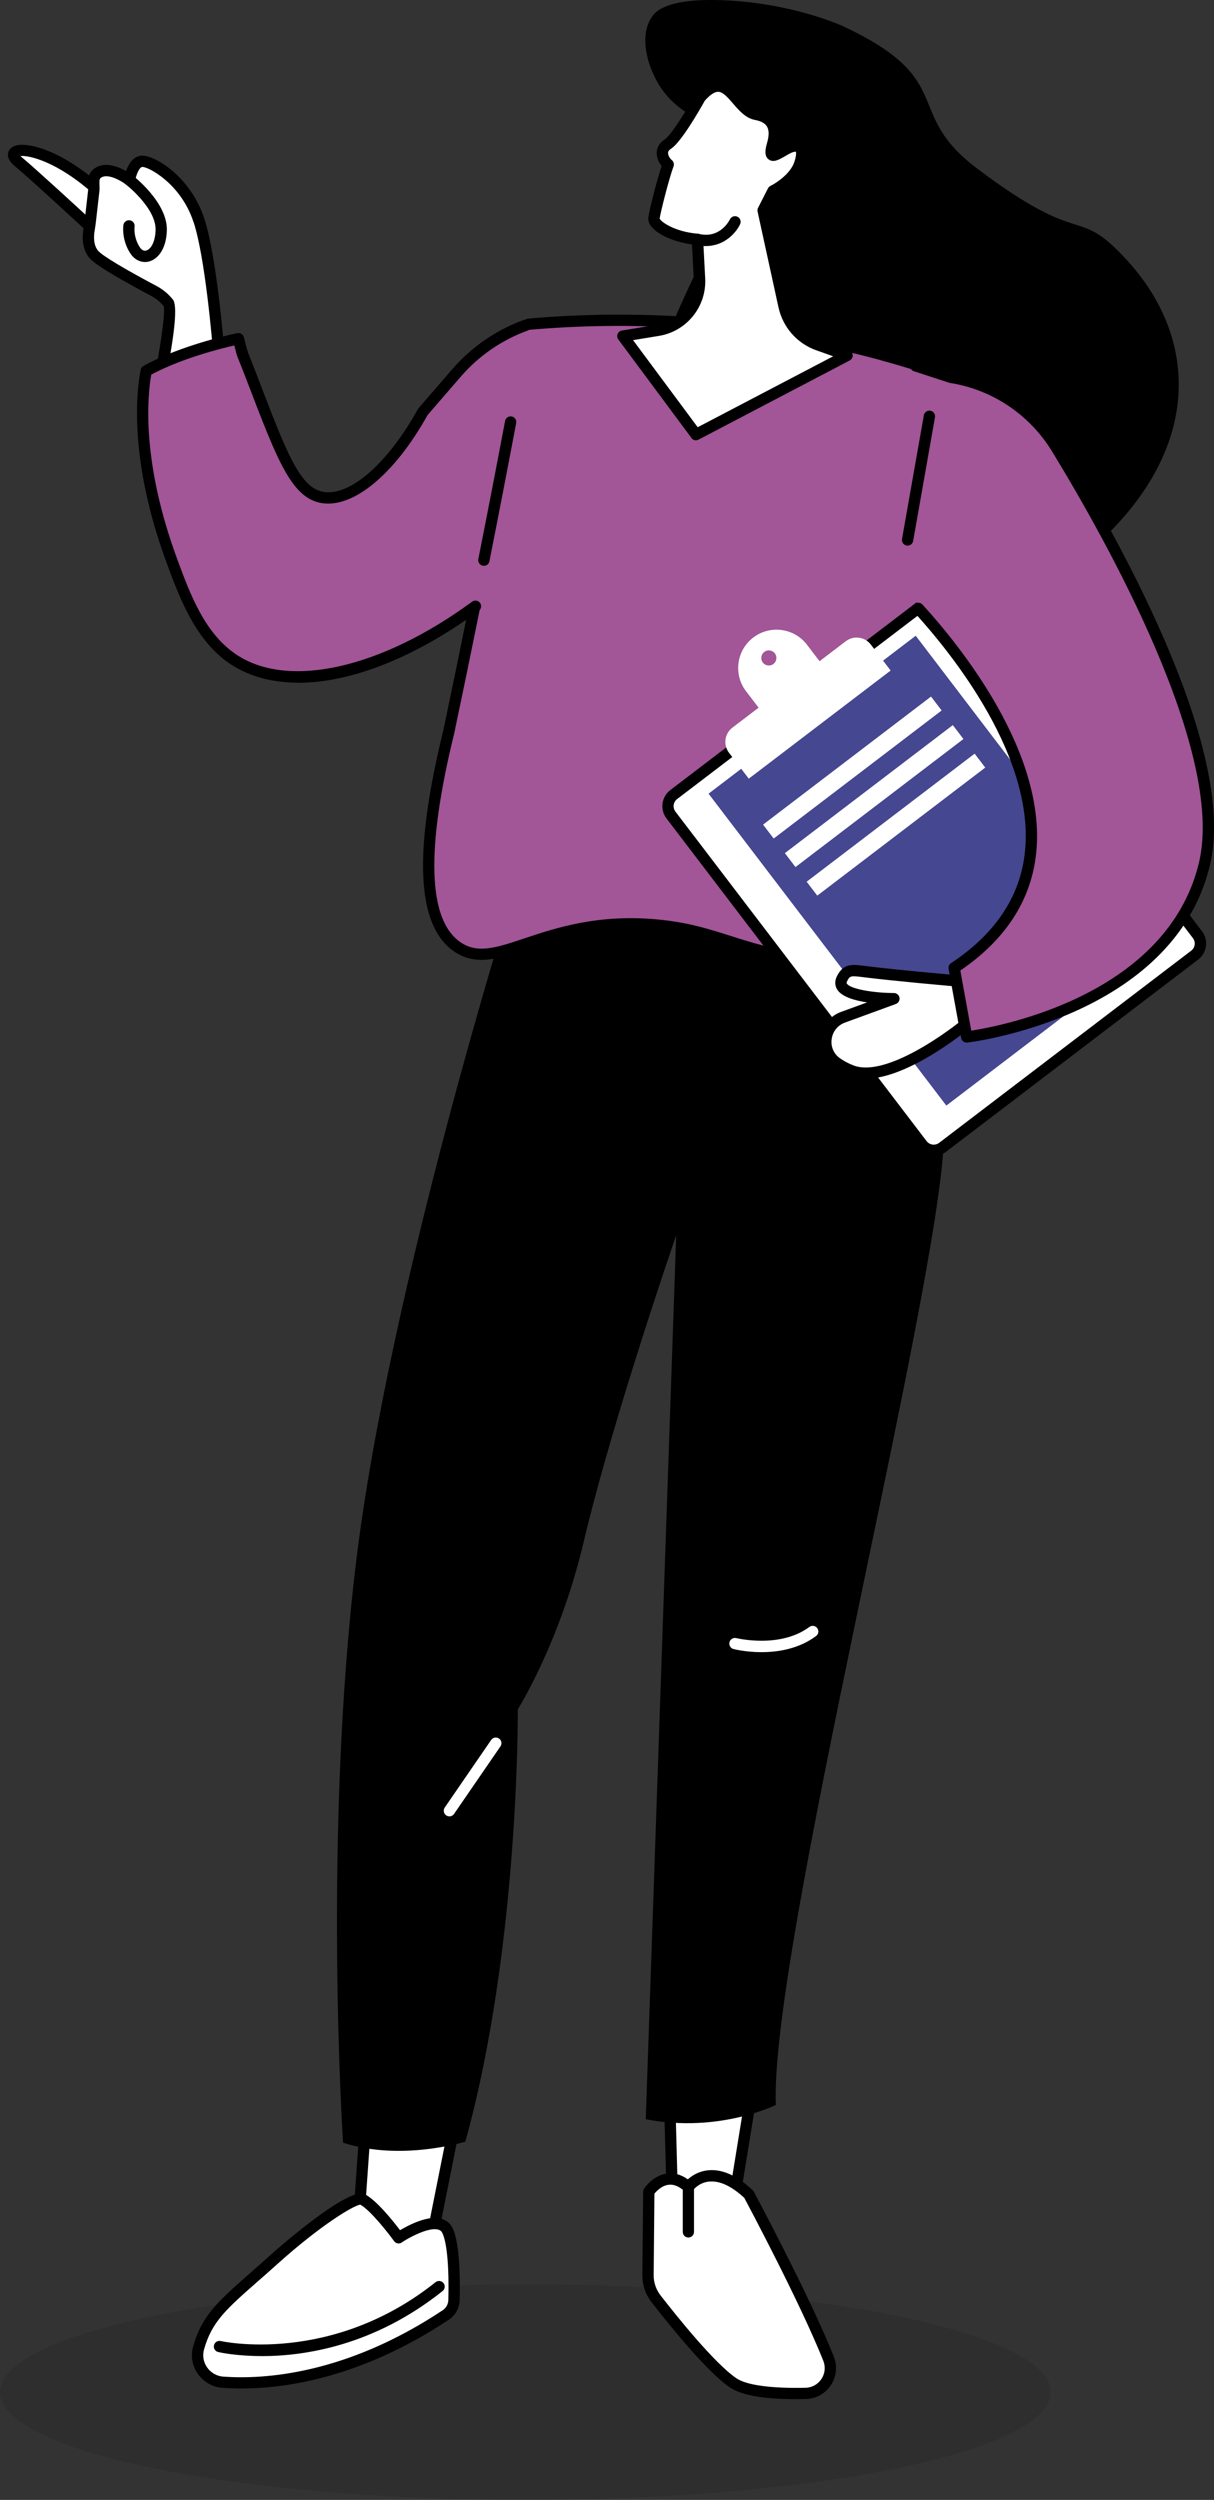 <?xml version="1.0" encoding="UTF-8"?>
<svg xmlns="http://www.w3.org/2000/svg" id="Layer_2" viewBox="0 0 270.45 556.89">
  <rect x="0" y="0" width="270.45" height="556.89" fill="#333333" stroke="none"/>
  <defs>
    <style>.cls-1{fill:#a25597;}.cls-1,.cls-2,.cls-3,.cls-4,.cls-5{stroke-width:0px;}.cls-3{fill:#fff;}.cls-4{fill:#454790;}.cls-5{opacity:.1;}</style>
  </defs>
  <g id="Layer_1-2">
    <ellipse class="cls-5" cx="117.04" cy="532.88" rx="117.04" ry="24.01"></ellipse>
    <path class="cls-2" d="m159.42,28.18c-1.8-.73-8.3-2.72-12.3-8.79-2.83-4.29-4.96-11.46-1.76-15.82.8-1.09,3.42-4.02,15.82-3.51,15.71.64,26.76,5.84,26.76,5.84,25.6,12.05,13.05,19.01,29.62,31.55,24.39,18.46,21.96,7.85,33.58,20.6,18.88,20.71,16.11,50.73-21.05,73.89-25.09,15.64-60.14,6.61-77.92-12.99-29.02-32,28.9-81.91,7.25-90.77Z"></path>
    <polygon class="cls-3" points="149.09 464.68 150 498.55 161.96 499.84 167.88 463.4 149.09 464.68"></polygon>
    <path class="cls-2" d="m161.83,501.09l-11.96-1.29c-.63-.07-1.11-.59-1.12-1.22l-.91-33.86c-.02-.67.5-1.24,1.17-1.29l18.79-1.29c.38-.03.76.12,1.02.41.26.28.37.67.31,1.05l-5.92,36.44c-.1.61-.63,1.06-1.24,1.06-.05,0-.09,0-.14,0Zm-11.44-35.23l.85,31.56,9.68,1.05,5.47-33.7-16,1.1Z"></path>
    <polygon class="cls-3" points="81.23 475.8 79.32 502.77 95.12 504.06 100.77 475.8 81.23 475.8"></polygon>
    <path class="cls-2" d="m95.02,505.32l-15.8-1.29c-.69-.06-1.2-.66-1.15-1.34l1.91-26.97c.05-.66.59-1.17,1.26-1.17h19.54c.38,0,.73.17.97.46.24.29.33.67.26,1.04l-5.64,28.26c-.12.59-.64,1.01-1.23,1.01-.03,0-.07,0-.1,0Zm-12.62-28.26l-1.74,24.56,13.45,1.1,5.12-25.66h-16.83Z"></path>
    <path class="cls-3" d="m99.35,515.68c1.1-.73,1.76-1.96,1.8-3.27.1-3.96.12-12.39-1.48-15.55-2.12-4.2-10.86,1.66-10.86,1.66,0,0-5.11-7.09-8.11-8.58-1.55-.77-10.62,5.27-19.76,13.5-10.02,9.02-14.54,11.9-16.7,19.67-1.01,3.65,1.67,7.32,5.44,7.59,9.2.66,27.77-.44,49.67-15.01Z"></path>
    <path class="cls-2" d="m49.59,531.94c-2.21-.16-4.21-1.29-5.5-3.11-1.26-1.78-1.65-3.99-1.07-6.07,1.92-6.91,5.54-10.09,12.74-16.43,1.32-1.16,2.76-2.43,4.33-3.85.17-.16,17.36-15.57,21.16-13.69,2.59,1.29,6.29,5.94,7.87,8.02,1.96-1.17,6.18-3.35,9.13-2.58,1.13.3,2.01,1,2.54,2.04,1.68,3.34,1.73,11.56,1.61,16.15-.05,1.73-.93,3.34-2.36,4.29-19.32,12.85-36.14,15.36-46.31,15.36-1.53,0-2.92-.06-4.14-.14Zm39.92-32.39c-.56.38-1.32.24-1.72-.31-1.35-1.86-5.27-6.88-7.52-8.12-1.54.16-8.99,4.68-18.49,13.24-1.59,1.43-3.03,2.7-4.36,3.86-7.04,6.19-10.26,9.02-11.98,15.21-.37,1.35-.12,2.78.7,3.95.85,1.2,2.16,1.95,3.62,2.05,8.98.64,27.27-.43,48.88-14.8.75-.5,1.21-1.34,1.24-2.26.19-7.31-.31-12.9-1.35-14.96-.2-.4-.49-.63-.93-.74-.22-.06-.47-.09-.73-.09-2.13,0-5.53,1.73-7.37,2.96Z"></path>
    <path class="cls-2" d="m58.31,524.86c9.61,0,25.05-2.34,40.29-14.5.54-.43.63-1.23.2-1.77-.44-.54-1.23-.63-1.77-.2-23.23,18.54-47.6,13.17-47.85,13.11-.68-.16-1.35.26-1.51.94-.16.68.26,1.35.94,1.51.39.09,4.03.9,9.69.9Z"></path>
    <path class="cls-3" d="m144.37,506.78l.17-18.54s3.72-5.62,8.81-1.05c0,0,4.71-6.61,13.46,1.63,0,0,12.31,22.94,17.76,36.59,1.46,3.65-1.15,7.66-5.08,7.75-5.65.13-12.95-.17-16.14-2.32-4.97-3.36-13.49-13.96-17.2-18.74-1.18-1.52-1.81-3.39-1.79-5.31Z"></path>
    <path class="cls-2" d="m162.65,531.87c-4.98-3.37-13.09-13.35-17.49-19.01-1.35-1.73-2.08-3.9-2.06-6.1l.18-18.54c0-.24.07-.48.21-.68.08-.12,1.99-2.96,5.11-3.36,1.57-.2,3.13.23,4.63,1.3.88-.79,2.4-1.81,4.54-2.02,3.12-.31,6.45,1.19,9.91,4.44.1.09.18.2.25.32.12.23,12.4,23.16,17.82,36.72.84,2.11.6,4.5-.65,6.39-1.26,1.9-3.29,3.03-5.57,3.08-.79.02-1.55.03-2.28.03-7.16,0-12.06-.86-14.58-2.57Zm-4.59-45.91c-2.37.21-3.63,1.89-3.68,1.96-.21.29-.53.48-.89.52-.36.04-.71-.07-.98-.31-1.23-1.1-2.43-1.59-3.58-1.44-1.53.19-2.69,1.43-3.14,1.98l-.17,18.13c-.02,1.63.53,3.24,1.53,4.53,3.46,4.46,12.04,15.18,16.91,18.47,2.27,1.54,7.75,2.28,15.4,2.11,1.44-.03,2.73-.75,3.53-1.95.81-1.22.96-2.71.42-4.07-5.1-12.78-16.43-34.08-17.6-36.28-2.83-2.62-5.44-3.84-7.74-3.63Z"></path>
    <path class="cls-2" d="m153.35,498.44c.69,0,1.26-.56,1.26-1.26v-9.99c0-.7-.56-1.26-1.25-1.26-.69,0-1.26.56-1.26,1.26v9.99c0,.7.56,1.26,1.25,1.26h0Z"></path>
    <path class="cls-2" d="m76.43,477.33s-4.51-68.08,2.89-129.32c7.4-61.24,34.92-148.69,34.92-148.69,0,0,29.61-1.34,51.17,1.55,21.56,2.9,30.09-.08,30.09-.08,0,0,16.09,18.42,14.78,53.06-1.31,34.64-38.86,180.75-37.44,215.05,0,0-12.63,6.35-28.98,3.19l6.78-196.92s-14.03,40.54-20.61,68.31c-5.37,22.64-14.68,37.29-14.68,37.29,0,0,.4,52.63-11.68,96.31,0,0-14.27,4.46-27.23.24Z"></path>
    <path class="cls-3" d="m100.11,404.63c.4,0,.79-.19,1.04-.55l10.34-15.05c.39-.57.25-1.36-.32-1.75-.57-.39-1.36-.25-1.75.32l-10.34,15.05c-.39.57-.25,1.36.32,1.75.22.15.47.22.71.22Z"></path>
    <path class="cls-3" d="m169.64,368.04c3.65,0,8.29-.71,12.16-3.59.56-.41.68-1.2.26-1.76-.41-.56-1.2-.68-1.76-.26-6.55,4.86-16.17,2.5-16.26,2.48-.67-.17-1.36.24-1.53.91-.17.67.24,1.36.91,1.53.21.05,2.78.69,6.22.69Z"></path>
    <path class="cls-1" d="m211.37,213.21c-3.51,3.93-10.62,3.24-24.7,1.69-21.99-2.42-25.77-7.39-39.98-8.79-25.33-2.5-35.75,11.07-44.81,4.83-5.51-3.79-10.07-14.59-1.89-47.91,2.66-12.61,5.27-25.36,7.82-38.24,3.52-17.72,6.85-35.25,9.99-52.58,17.6-1.53,32.58-.83,43.92.36,14.8,1.55,26,4.19,30.58,5.34,11.21,2.81,20.82,6.21,29.1,9.54-8.41,12.22-4.21,28.81-12.62,41.02.15,9.28,9.1,77.42,2.58,84.73Z"></path>
    <path class="cls-3" d="m21.25,51.56s-13.38-12.41-17.19-15.57c-4.33-3.6,5.58-4.78,18.28,6.85l-1.09,8.72Z"></path>
    <path class="cls-2" d="m20.39,52.49c-.13-.12-13.4-12.42-17.14-15.53-1.14-.95-1.63-1.91-1.45-2.85.08-.44.4-1.25,1.58-1.64,2.69-.9,10.45.88,19.81,9.45l.48.44-1.47,11.8-1.8-1.67Zm-15.83-17.73c.08.08.17.17.29.27,2.99,2.48,11.65,10.45,15.44,13.95l.7-5.64c-8.25-7.4-14.56-8.78-16.44-8.58Z"></path>
    <path class="cls-3" d="m20.13,49.05c-.08.69-.16,1.37-.29,2.05-.21,1.15-.49,3.93,1.18,5.7,1.62,1.72,9.5,6.01,13.21,7.98,1.27.67,2.39,1.59,3.28,2.72,1.24,1.55-2.13,18-2.13,18l13.51-4.83s-1.62-22.45-4.59-31.57c-2.97-9.12-10.8-13.45-12.82-13.16-2.03.28-2.64,4.17-2.64,4.17,0,0-4.39-3.39-7.05-1.57-1.4.95-.72,2.56-.94,4.11l-.73,6.4Z"></path>
    <path class="cls-2" d="m34.16,85.25c1.45-7.11,2.73-15.56,2.31-17.04-.78-.95-1.72-1.72-2.82-2.31-5.28-2.8-11.91-6.5-13.54-8.23-2.07-2.19-1.74-5.48-1.5-6.79.12-.66.2-1.34.28-1.97l.73-6.44c.05-.36.04-.77.02-1.19-.04-1.15-.09-2.73,1.45-3.79,2.28-1.55,5.21-.4,6.99.61.5-1.41,1.47-3.16,3.24-3.41,2.82-.39,11.1,4.49,14.2,14.02,2.98,9.16,4.58,30.94,4.64,31.86l.07.95-16.52,5.9.45-2.19Zm8.96-35.75c-2.84-8.72-10.26-12.45-11.45-12.31-.68.09-1.37,1.88-1.58,3.12l-.33,2.09-1.68-1.29c-.95-.73-4.02-2.59-5.57-1.53-.34.23-.39.49-.35,1.62.02.49.04,1.05-.04,1.6l-.73,6.41c-.08.67-.17,1.4-.3,2.13-.17.94-.42,3.26.86,4.62,1.05,1.12,5.87,4.01,12.89,7.73,1.44.76,2.67,1.79,3.68,3.04,1,1.25.51,6.91-1.44,16.85l10.51-3.76c-.35-4.36-1.91-22.5-4.45-30.31Z"></path>
    <path class="cls-2" d="m32.29,58.37c.32,0,.64-.04.96-.13,1.79-.5,3.75-2.55,3.92-6.83.24-6.31-7.52-12.27-7.85-12.52-.55-.42-1.34-.31-1.76.24-.42.55-.31,1.34.24,1.76.07.05,7.05,5.42,6.86,10.42-.1,2.74-1.12,4.24-2.07,4.5-.71.2-1.21-.37-1.44-.73-1.48-2.26-1.17-4.56-1.17-4.59.1-.69-.38-1.32-1.06-1.42-.68-.1-1.32.37-1.43,1.05-.02.13-.47,3.25,1.55,6.34.8,1.23,2,1.91,3.26,1.91Z"></path>
    <path class="cls-1" d="m53.11,75.45c-7,1.55-14.76,3.97-20.53,7.18-1.72,8.55-1.21,23.63,5.77,42.49,2.9,7.82,6.3,17.03,13.89,21.93,14.52,9.38,41.06.87,64.88-21.29.23-17.85.45-35.69.68-53.54-6.22,2.12-11.76,5.85-16.06,10.82l-7.52,8.69c-6.75,12.18-15.81,20.55-22.76,19.02-5.68-1.25-8.78-9.37-15-25.62-3.2-8.38-1.98-4.48-3.36-9.68Z"></path>
    <path class="cls-2" d="m201.78,217.39c4.94,0,8.31-.85,10.53-3.34,4.89-5.48,2.22-37.67-.94-70.17-.68-6.98-1.22-12.57-1.31-15.03,4.18-6.27,5.25-13.61,6.28-20.7,1.06-7.26,2.06-14.11,6.1-19.98.22-.31.28-.71.17-1.08-.11-.37-.38-.66-.74-.8-10.01-4.03-19.58-7.16-29.27-9.59-9.63-2.42-20.26-4.27-30.76-5.37-14.56-1.52-29.41-1.65-44.16-.36-.69.06-1.21.67-1.14,1.36.06.69.69,1.21,1.36,1.14,14.59-1.27,29.29-1.15,43.68.36,10.38,1.09,20.89,2.92,30.41,5.31,9.11,2.29,18.13,5.21,27.52,8.92-3.67,6.05-4.68,13-5.67,19.73-1.06,7.26-2.06,14.11-6.1,19.98-.15.22-.23.47-.22.73.04,2.31.58,7.89,1.33,15.62,1.99,20.49,6.14,63.13,1.57,68.25-3.02,3.39-9.43,2.84-23.63,1.27-11.92-1.31-18.44-3.38-24.2-5.21-4.75-1.51-9.23-2.93-15.79-3.58-13.47-1.33-22.96,1.85-29.89,4.16-6.33,2.12-10.51,3.51-14.33.88-7.27-5-7.74-20.67-1.38-46.57,1.91-9.06,3.8-18.22,5.62-27.25.14-.68-.3-1.35-.98-1.48-.68-.14-1.34.3-1.48.98-1.82,9.02-3.71,18.17-5.61,27.18-6.72,27.36-5.93,43.47,2.41,49.2,4.86,3.34,10.02,1.61,16.56-.57,7.09-2.37,15.91-5.32,28.85-4.05,6.3.62,10.46,1.94,15.28,3.47,5.87,1.86,12.52,3.97,24.69,5.32,6.26.69,11.27,1.24,15.25,1.24Z"></path>
    <path class="cls-2" d="m107.8,126.05c.59,0,1.11-.41,1.23-1.01,2.03-10.22,4.03-20.58,5.96-30.8.13-.68-.32-1.34-1-1.47-.67-.13-1.34.32-1.47,1-1.93,10.21-3.93,20.57-5.96,30.77-.14.68.31,1.34.99,1.48.08.02.17.02.25.02Z"></path>
    <path class="cls-2" d="m66.44,152.1c11.65,0,25.9-5.53,40.23-16.04.56-.41.68-1.2.27-1.76-.41-.56-1.2-.68-1.76-.27-20.13,14.77-40.64,19.46-52.26,11.96-7.24-4.67-10.51-13.51-13.39-21.3-8.13-21.97-6.67-36.52-5.83-41.24,4.69-2.51,11.2-4.8,18.5-6.5.08.32.15.59.21.82.35,1.39.37,1.44.92,2.8.35.86.92,2.28,1.96,5.01,6.37,16.65,9.56,25,15.9,26.4,7.15,1.58,16.59-6.09,24.07-19.53l7.43-8.59c4-4.62,9.16-8.16,14.91-10.24.65-.24.99-.96.76-1.61-.24-.65-.96-.99-1.61-.76-6.16,2.22-11.67,6.01-15.96,10.96l-7.52,8.69c-.06.07-.11.14-.15.21-6.83,12.32-15.42,19.72-21.38,18.4-5.02-1.11-8.05-9.04-14.09-24.83-1.06-2.76-1.63-4.19-1.98-5.06q-.5-1.23-.82-2.48c-.12-.47-.28-1.1-.52-2.02-.17-.65-.83-1.05-1.49-.91-4.8,1.06-13.89,3.43-20.87,7.3-.32.18-.55.49-.62.85-.84,4.17-2.9,19.61,5.83,43.18,2.87,7.77,6.45,17.42,14.39,22.55,4.16,2.68,9.22,3.99,14.89,3.99Z"></path>
    <path class="cls-3" d="m146.54,73.6c5.58-.91,9.57-5.87,9.28-11.52l-.46-8.76c-5.29-.41-9.69-2.93-9.68-4.61,0-.81,1.95-8.78,3.16-12.07-1.02-.83-2.27-3.13-.06-4.54,2.21-1.41,7.17-10.37,7.17-10.37,6.12-7.11,7.89,2.91,12.46,3.75,3.16.58,4.88,2.51,3.69,6.64-1.2,4.14,1.08,2.06,3.41.88,2.33-1.18,3.91-.26,2.63,3.5-1.28,3.76-5.93,6.02-5.93,6.02l-2.21,4.33,4.65,21.3c.88,4.03,3.77,7.32,7.66,8.7l6.41,2.29-33.68,17.64-16.27-21.92,7.78-1.27Z"></path>
    <path class="cls-2" d="m154.02,97.54l-16.27-21.92c-.26-.35-.32-.82-.16-1.22.17-.41.53-.7.96-.77l7.78-1.27c4.95-.81,8.49-5.2,8.23-10.21l-.4-7.69c-4.82-.65-9.76-3.08-9.74-5.75,0-1.05,1.81-8.24,2.98-11.74-.66-.8-1.16-1.91-1.1-3.06.05-.81.4-1.97,1.8-2.86,1.34-.85,4.75-6.31,6.74-9.91.04-.08.09-.15.15-.21,1.72-2,3.34-2.97,4.96-2.97h0c2.23,0,3.76,1.77,5.23,3.48,1.1,1.28,2.24,2.6,3.45,2.82,2.05.37,3.51,1.24,4.34,2.59.89,1.43,1,3.33.33,5.64-.04.14-.07.26-.1.38.15-.09.3-.17.43-.25.42-.24.86-.49,1.3-.72,2.19-1.11,3.44-.48,3.98,0,1.09.94,1.22,2.64.41,5.03-1.21,3.58-4.95,5.87-6.19,6.54l-1.82,3.58,4.56,20.87c.79,3.63,3.35,6.54,6.85,7.79l6.41,2.29c.47.17.8.6.83,1.1.04.5-.23.97-.67,1.2l-33.68,17.64c-.19.1-.39.14-.58.14-.39,0-.77-.18-1.01-.51Zm27.86-19.49c-4.32-1.54-7.49-5.14-8.46-9.62l-4.65-21.3c-.06-.28-.02-.58.11-.84l2.21-4.33c.12-.24.33-.44.57-.56,1.16-.56,4.38-2.62,5.29-5.29.52-1.53.4-2.22.35-2.3-.09-.03-.48-.04-1.22.33-.4.2-.8.43-1.17.65-1.36.79-2.64,1.53-3.7.7-.99-.78-.74-2.24-.31-3.71.46-1.6.44-2.82-.05-3.62-.44-.71-1.33-1.19-2.65-1.44-2.08-.38-3.58-2.12-4.9-3.66-1.16-1.34-2.25-2.61-3.33-2.61-.8,0-1.82.69-2.97,2-.99,1.78-5.22,9.23-7.53,10.7-.55.35-.63.67-.64.89-.03.56.4,1.27.83,1.62.42.34.57.91.39,1.41-1.19,3.24-3.02,10.82-3.09,11.6.18.71,3.4,2.99,8.52,3.39.63.05,1.13.56,1.16,1.19l.46,8.76c.33,6.29-4.11,11.81-10.33,12.82l-5.74.94,14.4,19.4,30.18-15.8-3.7-1.32Z"></path>
    <path class="cls-2" d="m157.27,54.81c4.17,0,6.75-3.02,7.61-4.87.29-.63.02-1.38-.61-1.67-.63-.29-1.37-.02-1.67.61-.09.18-2.14,4.36-6.94,3.22-.68-.16-1.36.26-1.52.93-.16.68.26,1.35.93,1.52.77.18,1.51.27,2.2.27Z"></path>
    <rect class="cls-3" x="169.56" y="145.48" width="77.11" height="98.8" rx="3.25" ry="3.25" transform="translate(-75.54 166.07) rotate(-37.32)"></rect>
    <path class="cls-2" d="m204.43,255.72l-55.95-73.4c-.73-.96-1.04-2.15-.88-3.34.16-1.19.78-2.26,1.74-2.99l56.15-42.8c1.98-1.51,4.82-1.13,6.33.85l55.95,73.4c.73.96,1.05,2.14.88,3.34-.16,1.19-.78,2.26-1.74,2.99l-56.15,42.8c-.82.62-1.78.92-2.73.92-1.36,0-2.71-.61-3.6-1.78Zm2.57-120.52l-56.15,42.8c-.42.32-.7.79-.77,1.32-.07.53.07,1.05.39,1.48l55.95,73.4c.67.88,1.92,1.04,2.8.38l56.15-42.8c.42-.32.7-.79.77-1.32.07-.53-.07-1.05-.39-1.48l-55.95-73.4c-.39-.51-.99-.79-1.59-.79-.42,0-.85.13-1.21.41Z"></path>
    <rect class="cls-4" x="178.39" y="150.27" width="58.03" height="87.37" transform="translate(-75.12 165.45) rotate(-37.32)"></rect>
    <path class="cls-3" d="m163.15,162.1l25.27-19.26c1.75-1.33,4.24-1,5.58.75l4.41,5.78-31.6,24.09-4.41-5.78c-1.33-1.75-.99-4.24.75-5.58Z"></path>
    <path class="cls-3" d="m166.2,153.98l5.18,6.79,13.58-10.35-5.18-6.79c-2.86-3.75-8.22-4.47-11.97-1.61-3.75,2.86-4.47,8.22-1.61,11.97Zm3.74-6.39c-.56-.74-.42-1.8.32-2.36.74-.57,1.8-.42,2.36.32.56.74.42,1.8-.32,2.36-.74.56-1.8.42-2.36-.32Z"></path>
    <rect class="cls-3" x="166.37" y="169.03" width="47.05" height="3.9" transform="translate(444.56 191.83) rotate(142.68)"></rect>
    <rect class="cls-3" x="171.21" y="175.39" width="47.05" height="3.9" transform="translate(457.12 200.31) rotate(142.68)"></rect>
    <rect class="cls-3" x="176.06" y="181.75" width="47.05" height="3.9" transform="translate(469.69 208.79) rotate(142.68)"></rect>
    <path class="cls-3" d="m216.15,227.31s-17.45,14.86-26.6,11.14c-1.33-.54-2.41-1.14-3.27-1.77-3.7-2.72-2.8-8.5,1.51-10.07l11.35-4.15s-13.73-.03-11.57-4.4c1.11-2.25,2.25-1.96,5.32-1.58,7.93.99,22.73,2.24,22.73,2.24l.53,8.59Z"></path>
    <path class="cls-2" d="m189.07,239.62c-1.36-.55-2.55-1.2-3.54-1.93-2.1-1.54-3.13-4.01-2.76-6.6.37-2.6,2.13-4.77,4.58-5.67l5.82-2.12c-2.81-.42-5.66-1.25-6.67-2.88-.54-.87-.56-1.91-.07-2.92,1.45-2.93,3.41-2.68,6.12-2.34l.49.06c7.82.98,22.54,2.23,22.69,2.24.62.05,1.11.55,1.15,1.18l.53,8.59c.02.39-.14.78-.44,1.04-.65.55-14.25,12.03-24.14,12.03-1.33,0-2.59-.21-3.75-.68Zm25.36-19.74c-3.57-.31-15.08-1.33-21.7-2.15l-.49-.06c-2.76-.35-2.92-.31-3.54.95-.15.31-.09.41-.05.48.78,1.25,6.05,2.1,10.5,2.11.61,0,1.13.44,1.24,1.04.1.6-.24,1.19-.81,1.4l-11.35,4.15c-1.61.59-2.71,1.95-2.95,3.66-.24,1.66.42,3.24,1.76,4.22.82.6,1.83,1.15,3,1.62,6.7,2.72,19.74-6.33,24.83-10.53l-.42-6.88Z"></path>
    <path class="cls-1" d="m211.8,83.15c9.82,1.55,18.44,7.34,23.62,15.82,13.79,22.57,38.77,68.01,32.89,92.58-8.03,33.54-52.98,38.54-52.98,38.54l-2.79-15.39c43.94-29.07-12.22-84.73-12.22-84.73l8.34-47.31,3.13.5Z"></path>
    <path class="cls-2" d="m215.33,232.25s.09,0,.14,0c.46-.05,45.92-5.49,54.07-39.5,5.91-24.67-18.17-69.19-33.04-93.53-5.37-8.79-14.26-14.76-24.4-16.39l-7.73-2.53c-.66-.22-1.37.14-1.59.8-.22.66.14,1.37.8,1.59l7.83,2.56c.06.02.13.04.2.05,9.45,1.49,17.74,7.05,22.75,15.24,11.81,19.33,38.65,66.94,32.74,91.63-7.01,29.31-43.7,36.34-50.73,37.42l-2.43-13.39c9.9-6.76,15.56-15.33,16.82-25.49,2.79-22.53-16.72-46.69-25.25-56.03-.47-.51-1.27-.55-1.78-.08-.51.47-.55,1.26-.08,1.78,8.29,9.08,27.27,32.53,24.61,54.02-1.19,9.62-6.71,17.75-16.4,24.16-.42.28-.63.78-.54,1.27l2.79,15.39c.11.6.64,1.03,1.24,1.03Z"></path>
    <path class="cls-2" d="m202.19,121.55c.6,0,1.13-.43,1.24-1.04l4.86-27.56c.12-.68-.34-1.34-1.02-1.46-.68-.12-1.34.34-1.46,1.02l-4.86,27.56c-.12.68.34,1.34,1.02,1.46.07.01.15.02.22.02Z"></path>
  </g>
</svg>
